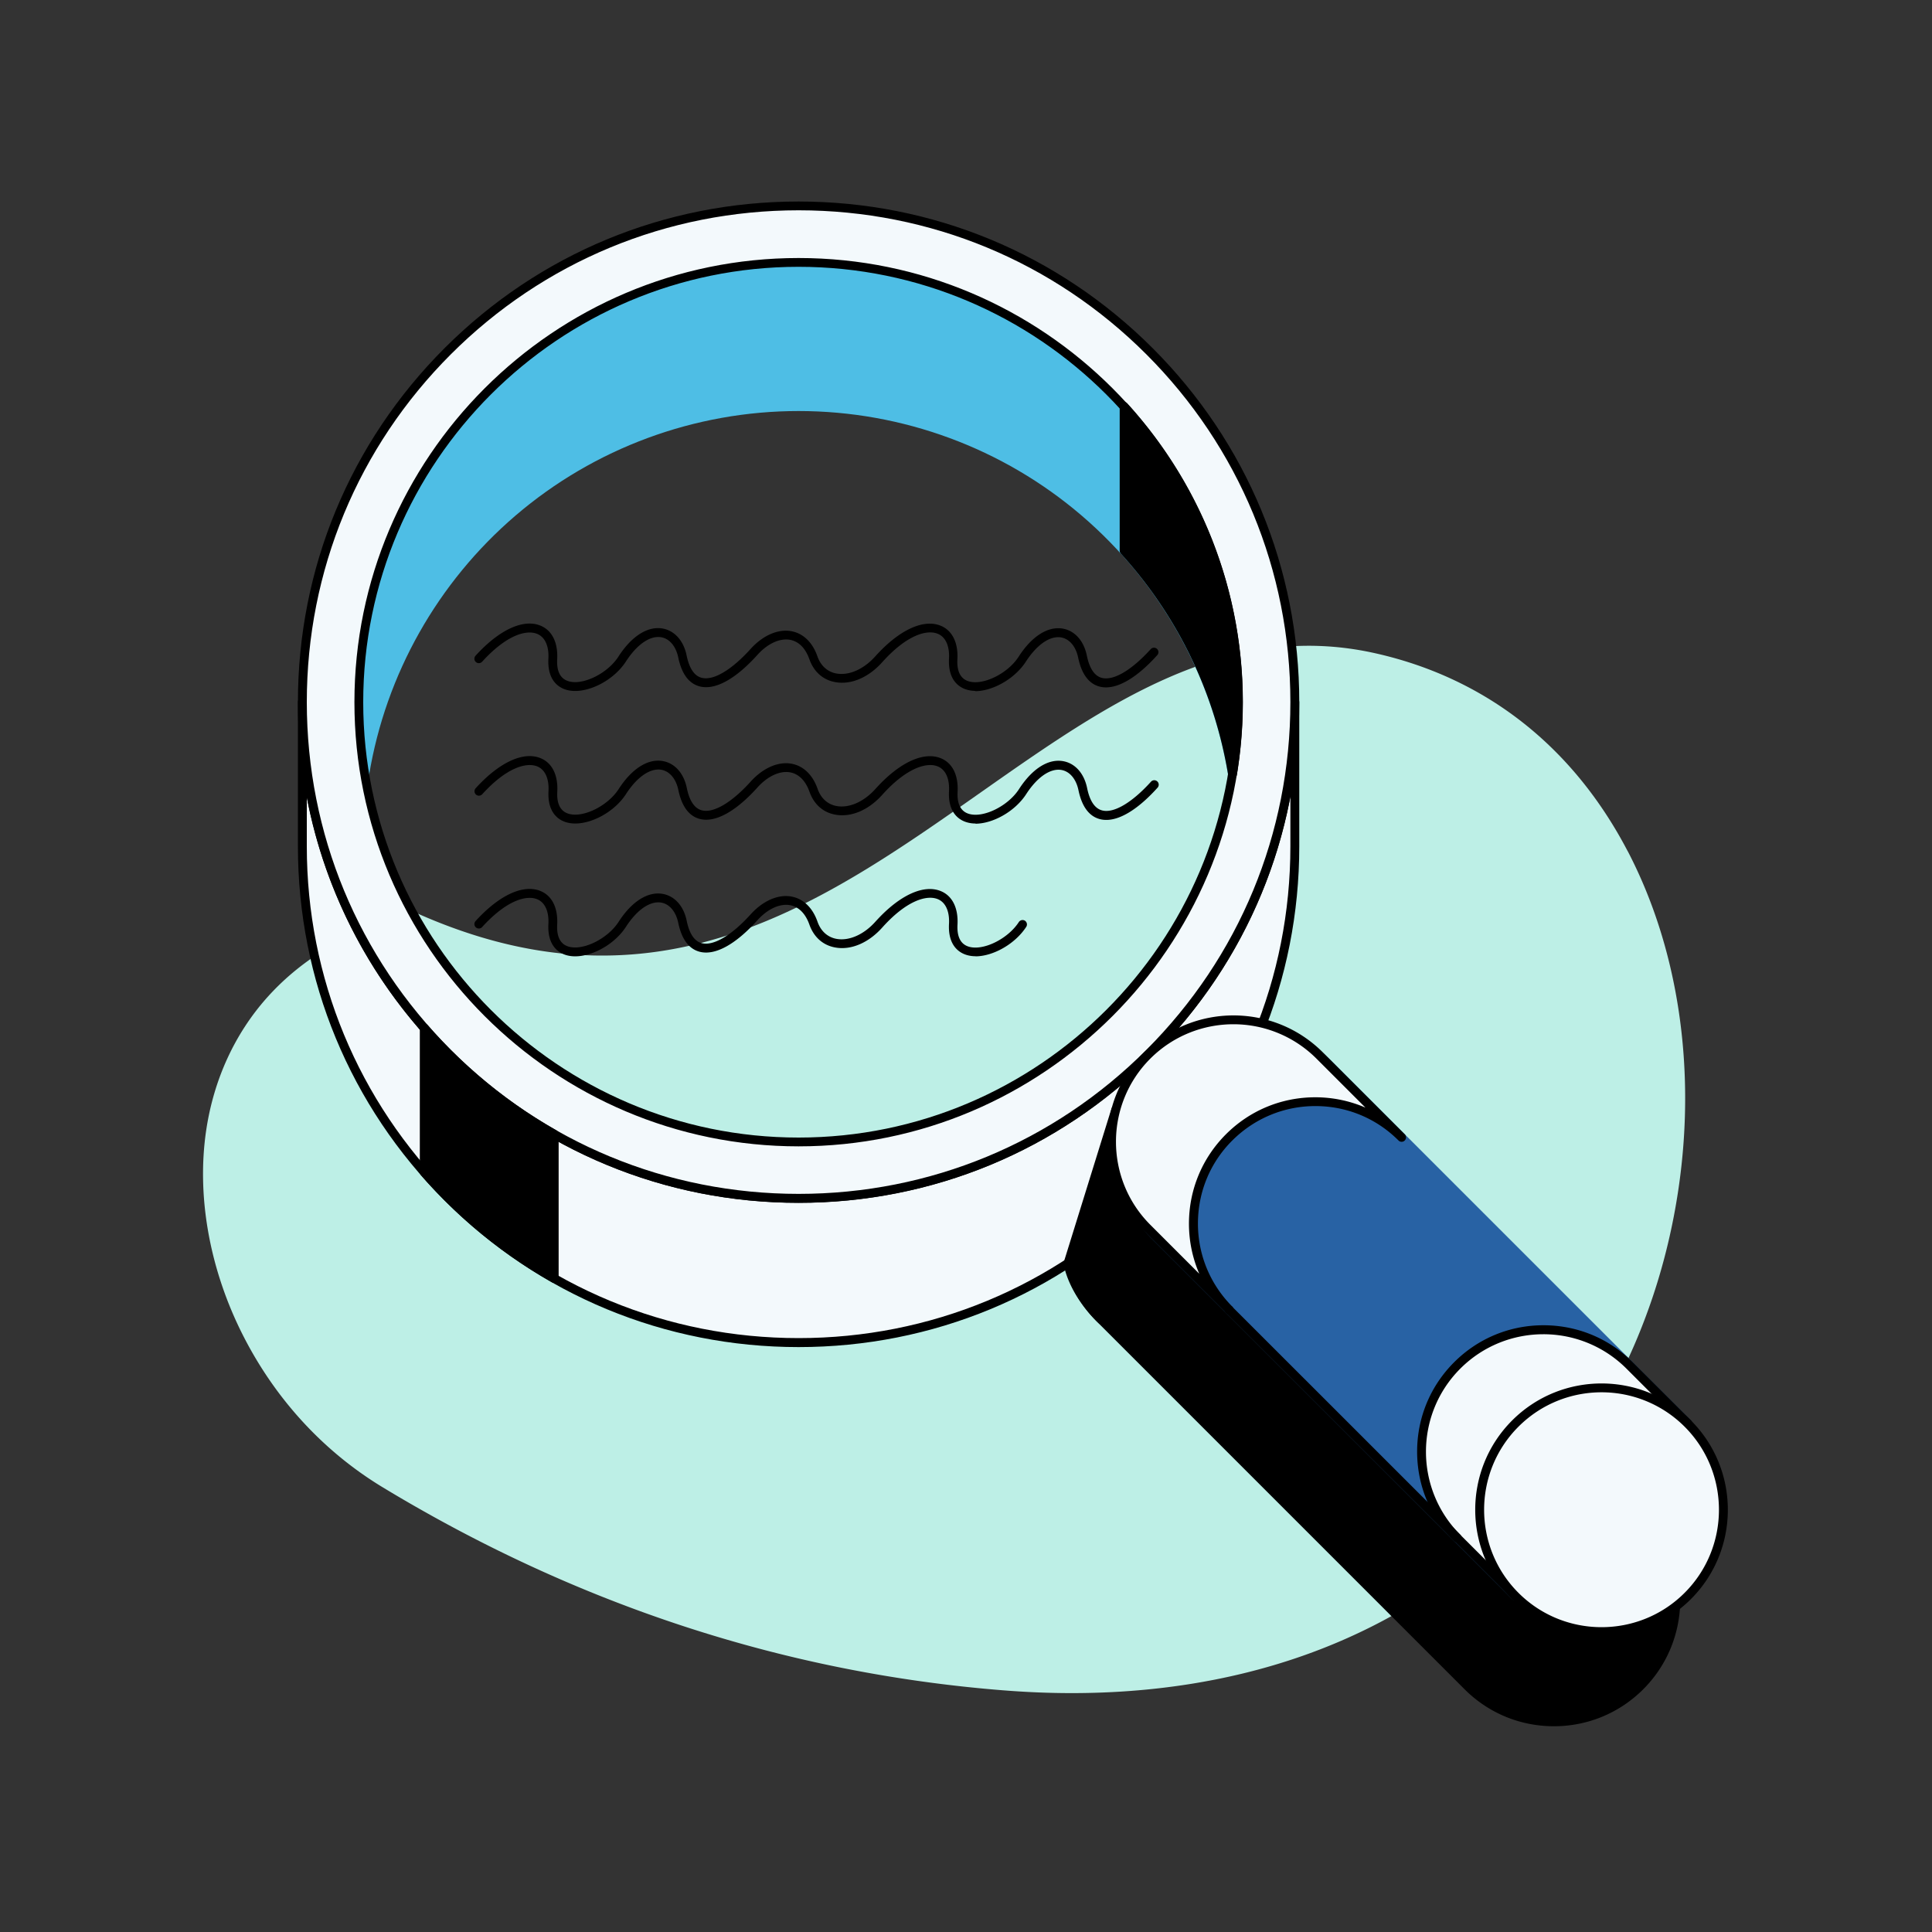 <svg xmlns="http://www.w3.org/2000/svg" id="home" viewBox="0 0 200 200"><rect x="0" y="0" width="200" height="200" fill="#333333" stroke="none"/><defs><style>.cls-4{fill:#f3f9fc}</style></defs><path d="M-.06-.22h200v200h-200z" style="fill:none"/><path d="M168.5 88.12c-5.7-10.91-14.79-18-26.29-20.53-15.33-3.36-27.67 5.3-40.74 14.48C85 93.63 67.97 105.59 43.14 94.53a.51.51 0 0 0-.3-.03c-6.33 1.63-11.43 4.57-15.16 8.73-3.37 3.76-5.56 8.53-6.34 13.81-.97 6.6.27 13.88 3.48 20.52 3.34 6.89 8.45 12.56 14.79 16.4 20.09 12.16 41.7 19.23 64.22 21.02 2.41.19 4.77.29 7.1.29 16.73 0 31.28-4.92 42.41-14.41 10.93-9.32 18.17-22.7 20.4-37.69 1.87-12.56 0-25.01-5.24-35.06Z" style="fill:#bdefe6"/><path d="M101 71.52c-.35 0-.68-.05-.99-.15-.71-.23-1.89-.95-1.77-3.2.07-1.29-.35-2.23-1.16-2.56-1.08-.45-3.14.06-5.68 2.86-1.44 1.65-3.29 2.45-4.95 2.14-1.26-.23-2.2-1.07-2.66-2.36-.4-1.13-1.08-1.83-1.97-2.01-1.07-.21-2.35.37-3.42 1.56-2.27 2.52-4.4 3.68-5.99 3.25-1.11-.3-1.85-1.31-2.2-3-.24-1.14-.89-1.92-1.74-2.08-1.15-.21-2.52.72-3.67 2.5-1.38 2.14-4.36 3.53-6.26 2.91-.71-.23-1.89-.95-1.77-3.2.07-1.29-.35-2.23-1.16-2.56-1.09-.45-3.15.07-5.7 2.88a.459.459 0 1 1-.68-.62c2.44-2.69 4.95-3.85 6.73-3.11 1.19.49 1.81 1.75 1.72 3.46-.07 1.25.32 2.02 1.14 2.28 1.49.48 4.07-.78 5.2-2.54 1.37-2.13 3.05-3.19 4.6-2.9 1.23.23 2.15 1.27 2.46 2.79.27 1.32.79 2.1 1.54 2.3 1.21.33 3.1-.79 5.07-2.97 1.29-1.43 2.89-2.12 4.28-1.84 1.2.24 2.15 1.16 2.65 2.6.34.97 1.04 1.6 1.96 1.77 1.31.24 2.86-.45 4.06-1.81l.01-.01.07-.08.04-.04c2.4-2.61 4.87-3.73 6.63-3 1.19.49 1.81 1.75 1.72 3.46-.07 1.25.32 2.02 1.14 2.28 1.49.48 4.07-.78 5.2-2.54 1.37-2.13 3.05-3.19 4.6-2.9 1.23.23 2.15 1.27 2.46 2.79.27 1.32.79 2.1 1.54 2.3 1.2.33 3.1-.79 5.07-2.97a.459.459 0 1 1 .68.62c-2.27 2.52-4.4 3.68-5.99 3.25-1.11-.3-1.85-1.31-2.2-3-.24-1.14-.89-1.92-1.74-2.08-1.15-.21-2.52.72-3.67 2.5-1.16 1.79-3.44 3.06-5.27 3.06ZM101 85.25c-.35 0-.68-.05-.99-.15-.71-.23-1.89-.95-1.77-3.2.07-1.29-.35-2.23-1.16-2.56-1.08-.45-3.14.07-5.68 2.86-1.44 1.65-3.28 2.44-4.94 2.13-1.26-.23-2.2-1.07-2.66-2.36-.4-1.13-1.08-1.83-1.97-2.01-1.07-.21-2.35.37-3.42 1.56-2.27 2.52-4.4 3.68-5.99 3.25-1.11-.3-1.85-1.31-2.2-3-.24-1.14-.89-1.92-1.74-2.08-1.15-.21-2.52.72-3.67 2.5-1.38 2.14-4.36 3.53-6.26 2.91-.71-.23-1.89-.95-1.77-3.2.07-1.29-.35-2.23-1.16-2.56-1.09-.45-3.15.07-5.7 2.88a.459.459 0 1 1-.68-.62c2.44-2.69 4.95-3.85 6.73-3.11 1.19.49 1.81 1.75 1.72 3.46-.07 1.25.32 2.02 1.14 2.28 1.49.48 4.07-.78 5.21-2.54 1.37-2.13 3.05-3.19 4.6-2.9 1.23.23 2.15 1.27 2.46 2.79.27 1.32.79 2.1 1.54 2.3 1.2.33 3.1-.79 5.07-2.97 1.29-1.43 2.89-2.12 4.28-1.84 1.2.24 2.15 1.16 2.65 2.6.34.97 1.04 1.6 1.96 1.77 1.31.24 2.86-.45 4.06-1.81l.01-.01.07-.08.04-.04c2.4-2.61 4.87-3.73 6.63-3 1.19.49 1.81 1.75 1.72 3.46-.07 1.25.32 2.02 1.14 2.28 1.49.48 4.07-.78 5.21-2.54 1.37-2.13 3.05-3.19 4.6-2.9 1.23.23 2.15 1.27 2.46 2.79.27 1.32.79 2.1 1.54 2.3 1.2.33 3.1-.79 5.07-2.97a.459.459 0 1 1 .68.62c-2.27 2.52-4.4 3.68-5.99 3.25-1.11-.3-1.85-1.31-2.2-3-.24-1.14-.89-1.92-1.74-2.08-1.15-.21-2.52.72-3.67 2.5-1.16 1.79-3.44 3.06-5.27 3.06ZM101 98.99c-.35 0-.68-.05-.99-.15-.71-.23-1.89-.95-1.77-3.2.07-1.29-.35-2.23-1.16-2.56-1.08-.45-3.14.06-5.68 2.86-1.44 1.65-3.29 2.45-4.95 2.14-1.26-.23-2.2-1.07-2.66-2.36-.4-1.13-1.08-1.83-1.97-2.01-1.07-.21-2.35.37-3.42 1.56-2.27 2.52-4.4 3.68-5.99 3.25-1.11-.3-1.85-1.31-2.2-3-.24-1.14-.89-1.92-1.74-2.08-1.15-.21-2.52.72-3.67 2.5-1.38 2.14-4.36 3.53-6.26 2.91-.71-.23-1.89-.95-1.77-3.2.07-1.29-.35-2.23-1.16-2.56-1.09-.45-3.15.07-5.7 2.88a.459.459 0 1 1-.68-.62c2.44-2.69 4.95-3.85 6.73-3.11 1.19.49 1.81 1.75 1.72 3.46-.07 1.25.32 2.02 1.14 2.28 1.49.48 4.07-.78 5.21-2.54 1.37-2.13 3.05-3.19 4.6-2.9 1.23.23 2.15 1.27 2.46 2.79.27 1.32.79 2.1 1.54 2.3 1.2.33 3.1-.79 5.07-2.97 1.29-1.43 2.89-2.12 4.28-1.84 1.2.24 2.15 1.16 2.65 2.6.34.97 1.04 1.6 1.96 1.77 1.31.24 2.86-.45 4.06-1.81 0 0 0-.01.01-.01l.07-.08.04-.04c2.4-2.61 4.87-3.73 6.63-3 1.19.49 1.81 1.75 1.72 3.46-.07 1.25.32 2.02 1.14 2.28 1.49.48 4.07-.78 5.21-2.54.14-.21.42-.27.63-.14.21.14.27.42.14.63-1.16 1.79-3.44 3.06-5.27 3.06ZM170.11 156.37l-38.1-38.1c-5.1-5.1-13.4-5.1-18.5 0s-5.1 13.4 0 18.5l38.1 38.1c2.47 2.47 5.76 3.83 9.25 3.83s6.78-1.36 9.25-3.83c5.1-5.1 5.1-13.4 0-18.5Z"/><path d="M82.67 124.06c-28.37 0-51.37-23-51.37-51.37v14.93c0 28.37 23 51.37 51.37 51.37s51.37-23 51.37-51.37V72.69c0 28.37-23 51.37-51.37 51.37Z" class="cls-4"/><path d="M82.67 139.45c-13.84 0-26.86-5.39-36.65-15.18s-15.18-22.81-15.18-36.65V72.69c0-.25.2-.46.46-.46s.46.2.46.46c0 13.6 5.3 26.39 14.91 36s22.4 14.91 36 14.91 26.39-5.3 36-14.91 14.91-22.4 14.91-36c0-.25.2-.46.46-.46s.46.2.46.46v14.93c0 13.84-5.39 26.86-15.18 36.65s-22.81 15.18-36.65 15.18ZM31.76 82.46v5.15c0 13.6 5.3 26.39 14.91 36 9.62 9.62 22.4 14.91 36 14.91s26.39-5.3 36-14.91c9.62-9.62 14.91-22.4 14.91-36v-5.15c-1.92 10.12-6.82 19.43-14.27 26.87-9.79 9.79-22.81 15.18-36.65 15.18s-26.86-5.39-36.65-15.18c-7.44-7.44-12.34-16.75-14.27-26.87Z"/><path d="M82.67 26.7c-25.36 0-45.98 20.63-45.98 45.98 0 2.51.21 5.05.62 7.54.04.22.23.38.45.38s.42-.16.45-.38c1.72-10.41 7.1-19.95 15.16-26.85 8.15-6.98 18.55-10.82 29.3-10.82s21.15 3.84 29.3 10.82c8.06 6.9 13.45 16.44 15.16 26.85.04.22.23.38.45.38s.42-.16.45-.38c.41-2.49.62-5.02.62-7.54 0-25.36-20.63-45.98-45.98-45.98Z" style="fill:#4ebee5"/><path d="M82.67 21.31c-28.37 0-51.37 23-51.37 51.37s23 51.37 51.37 51.37 51.37-23 51.37-51.37-23-51.37-51.37-51.37Zm0 96.9c-25.14 0-45.53-20.38-45.53-45.53s20.38-45.53 45.53-45.53 45.53 20.38 45.53 45.53-20.38 45.53-45.53 45.53Z" class="cls-4"/><path d="M82.67 124.52c-13.84 0-26.86-5.39-36.65-15.18S30.84 86.53 30.84 72.69s5.39-26.86 15.18-36.65 22.81-15.18 36.65-15.18 26.86 5.39 36.65 15.18 15.18 22.81 15.18 36.65-5.39 26.86-15.18 36.65-22.81 15.18-36.65 15.18Zm0-102.75c-13.6 0-26.39 5.3-36 14.91s-14.91 22.4-14.91 36 5.3 26.39 14.91 36 22.4 14.91 36 14.91 26.39-5.3 36-14.91 14.91-22.4 14.91-36-5.3-26.39-14.91-36-22.4-14.91-36-14.91Zm0 96.9c-25.36 0-45.98-20.63-45.98-45.98s20.63-45.98 45.98-45.98 45.98 20.63 45.98 45.98-20.63 45.98-45.98 45.98Zm0-91.05c-24.85 0-45.07 20.22-45.07 45.07s20.22 45.07 45.07 45.07 45.07-20.22 45.07-45.07-20.22-45.07-45.07-45.07ZM110.56 130.77l4.93-15.87 6.66 13.74-4.96 4s-.44 6.74-3.37 3.8c-2.92-2.94-3.27-5.68-3.27-5.68Z"/><path d="M115.18 137.64c-.53 0-1.08-.29-1.67-.88-3-3.02-3.39-5.82-3.4-5.94 0-.07 0-.13.02-.19l4.93-15.87a.46.46 0 0 1 .4-.32c.19-.01.36.09.45.26l6.66 13.74c.09.19.04.42-.12.56l-4.8 3.88c-.08 1.02-.46 4.12-1.97 4.68-.16.06-.33.09-.5.09Zm-4.15-6.84c.09.48.65 2.83 3.13 5.32.34.34.82.72 1.19.58.79-.3 1.29-2.57 1.39-4.09 0-.13.07-.25.17-.33l4.67-3.77-6-12.37-4.56 14.66Zm-.47-.03Z"/><path d="m175.04 147.04-37.4-37.4c-5.1-5.1-13.4-5.1-18.5 0s-5.1 13.4 0 18.5l37.4 37.4c.09.09.21.13.32.13s.23-.04.32-.13l17.85-17.85c.18-.18.18-.47 0-.65Z" style="fill:#2862a4"/><path d="M136.61 109.26c-4.93-4.93-12.92-4.93-17.85 0-4.93 4.93-4.93 12.92 0 17.85l8.48 8.48c-4.93-4.93-4.93-12.92 0-17.85 4.93-4.93 12.92-4.93 17.85 0l-8.48-8.48Z" class="cls-4"/><path d="M127.24 136.05c-.12 0-.23-.04-.32-.13l-8.48-8.48c-5.1-5.1-5.1-13.4 0-18.5s13.4-5.1 18.5 0l8.48 8.48c.09.09.13.21.13.32a.454.454 0 0 1-.78.32c-2.3-2.3-5.35-3.56-8.6-3.56s-6.3 1.27-8.6 3.56-3.56 5.35-3.56 8.6 1.27 6.3 3.56 8.6c.09.09.13.21.13.32s-.04.23-.13.32-.21.13-.32.13Zm.44-30.02c-3.11 0-6.23 1.19-8.6 3.56-4.74 4.74-4.74 12.46 0 17.2l5.07 5.07c-.7-1.62-1.07-3.37-1.07-5.19 0-3.49 1.36-6.78 3.83-9.25 2.47-2.47 5.75-3.83 9.25-3.83 1.81 0 3.57.37 5.19 1.07l-5.07-5.07a12.138 12.138 0 0 0-8.6-3.56Z"/><path d="M150.85 159.2c-4.93-4.93-4.93-12.92 0-17.85s12.92-4.93 17.85 0l6.01 6.01-17.85 17.85-6.01-6.01Z" class="cls-4"/><path d="M156.86 165.67c-.12 0-.24-.05-.32-.13l-6.01-6.02c-2.47-2.47-3.83-5.75-3.83-9.25s1.36-6.78 3.83-9.25c2.47-2.47 5.75-3.83 9.25-3.83s6.78 1.36 9.25 3.83l6.02 6.01a.463.463 0 0 1 0 .64l-17.85 17.85c-.09.09-.2.13-.32.13Zm2.91-27.55c-3.12 0-6.23 1.19-8.6 3.56-4.74 4.74-4.74 12.46 0 17.2l5.69 5.69 17.2-17.2-5.69-5.69a12.138 12.138 0 0 0-8.6-3.56Z"/><circle cx="165.79" cy="156.29" r="12.62" class="cls-4"/><path d="M165.79 169.36c-3.35 0-6.7-1.27-9.25-3.82-5.1-5.1-5.1-13.4 0-18.5s13.4-5.1 18.5 0 5.1 13.4 0 18.5c-2.55 2.55-5.9 3.82-9.25 3.82Zm0-25.23c-3.12 0-6.23 1.19-8.6 3.56-4.74 4.74-4.74 12.46 0 17.2 4.74 4.74 12.46 4.74 17.2 0 4.74-4.74 4.74-12.46 0-17.2a12.138 12.138 0 0 0-8.6-3.56Zm8.92 21.08Z"/><path d="m127.24 135.59 23.61 23.61" class="cls-4"/><path d="M150.85 159.66c-.12 0-.23-.04-.32-.13l-23.61-23.6a.459.459 0 1 1 .65-.65l23.61 23.6a.454.454 0 0 1-.32.78ZM57.6 117.01a50.876 50.876 0 0 1-13.33-10.89.468.468 0 0 0-.51-.13c-.18.07-.3.24-.3.43v14.93c0 .11.04.22.11.3 3.88 4.45 8.44 8.18 13.57 11.09a.465.465 0 0 0 .46 0c.14-.08.23-.23.23-.4v-14.93a.47.47 0 0 0-.23-.4ZM116.7 41.76a.453.453 0 0 0-.79.31V57c0 .11.04.22.12.31 5.86 6.44 9.7 14.37 11.11 22.92.04.22.23.38.45.38s.41-.16.45-.38c.41-2.49.62-5.02.62-7.54 0-11.47-4.25-22.45-11.96-30.93Z"/></svg>